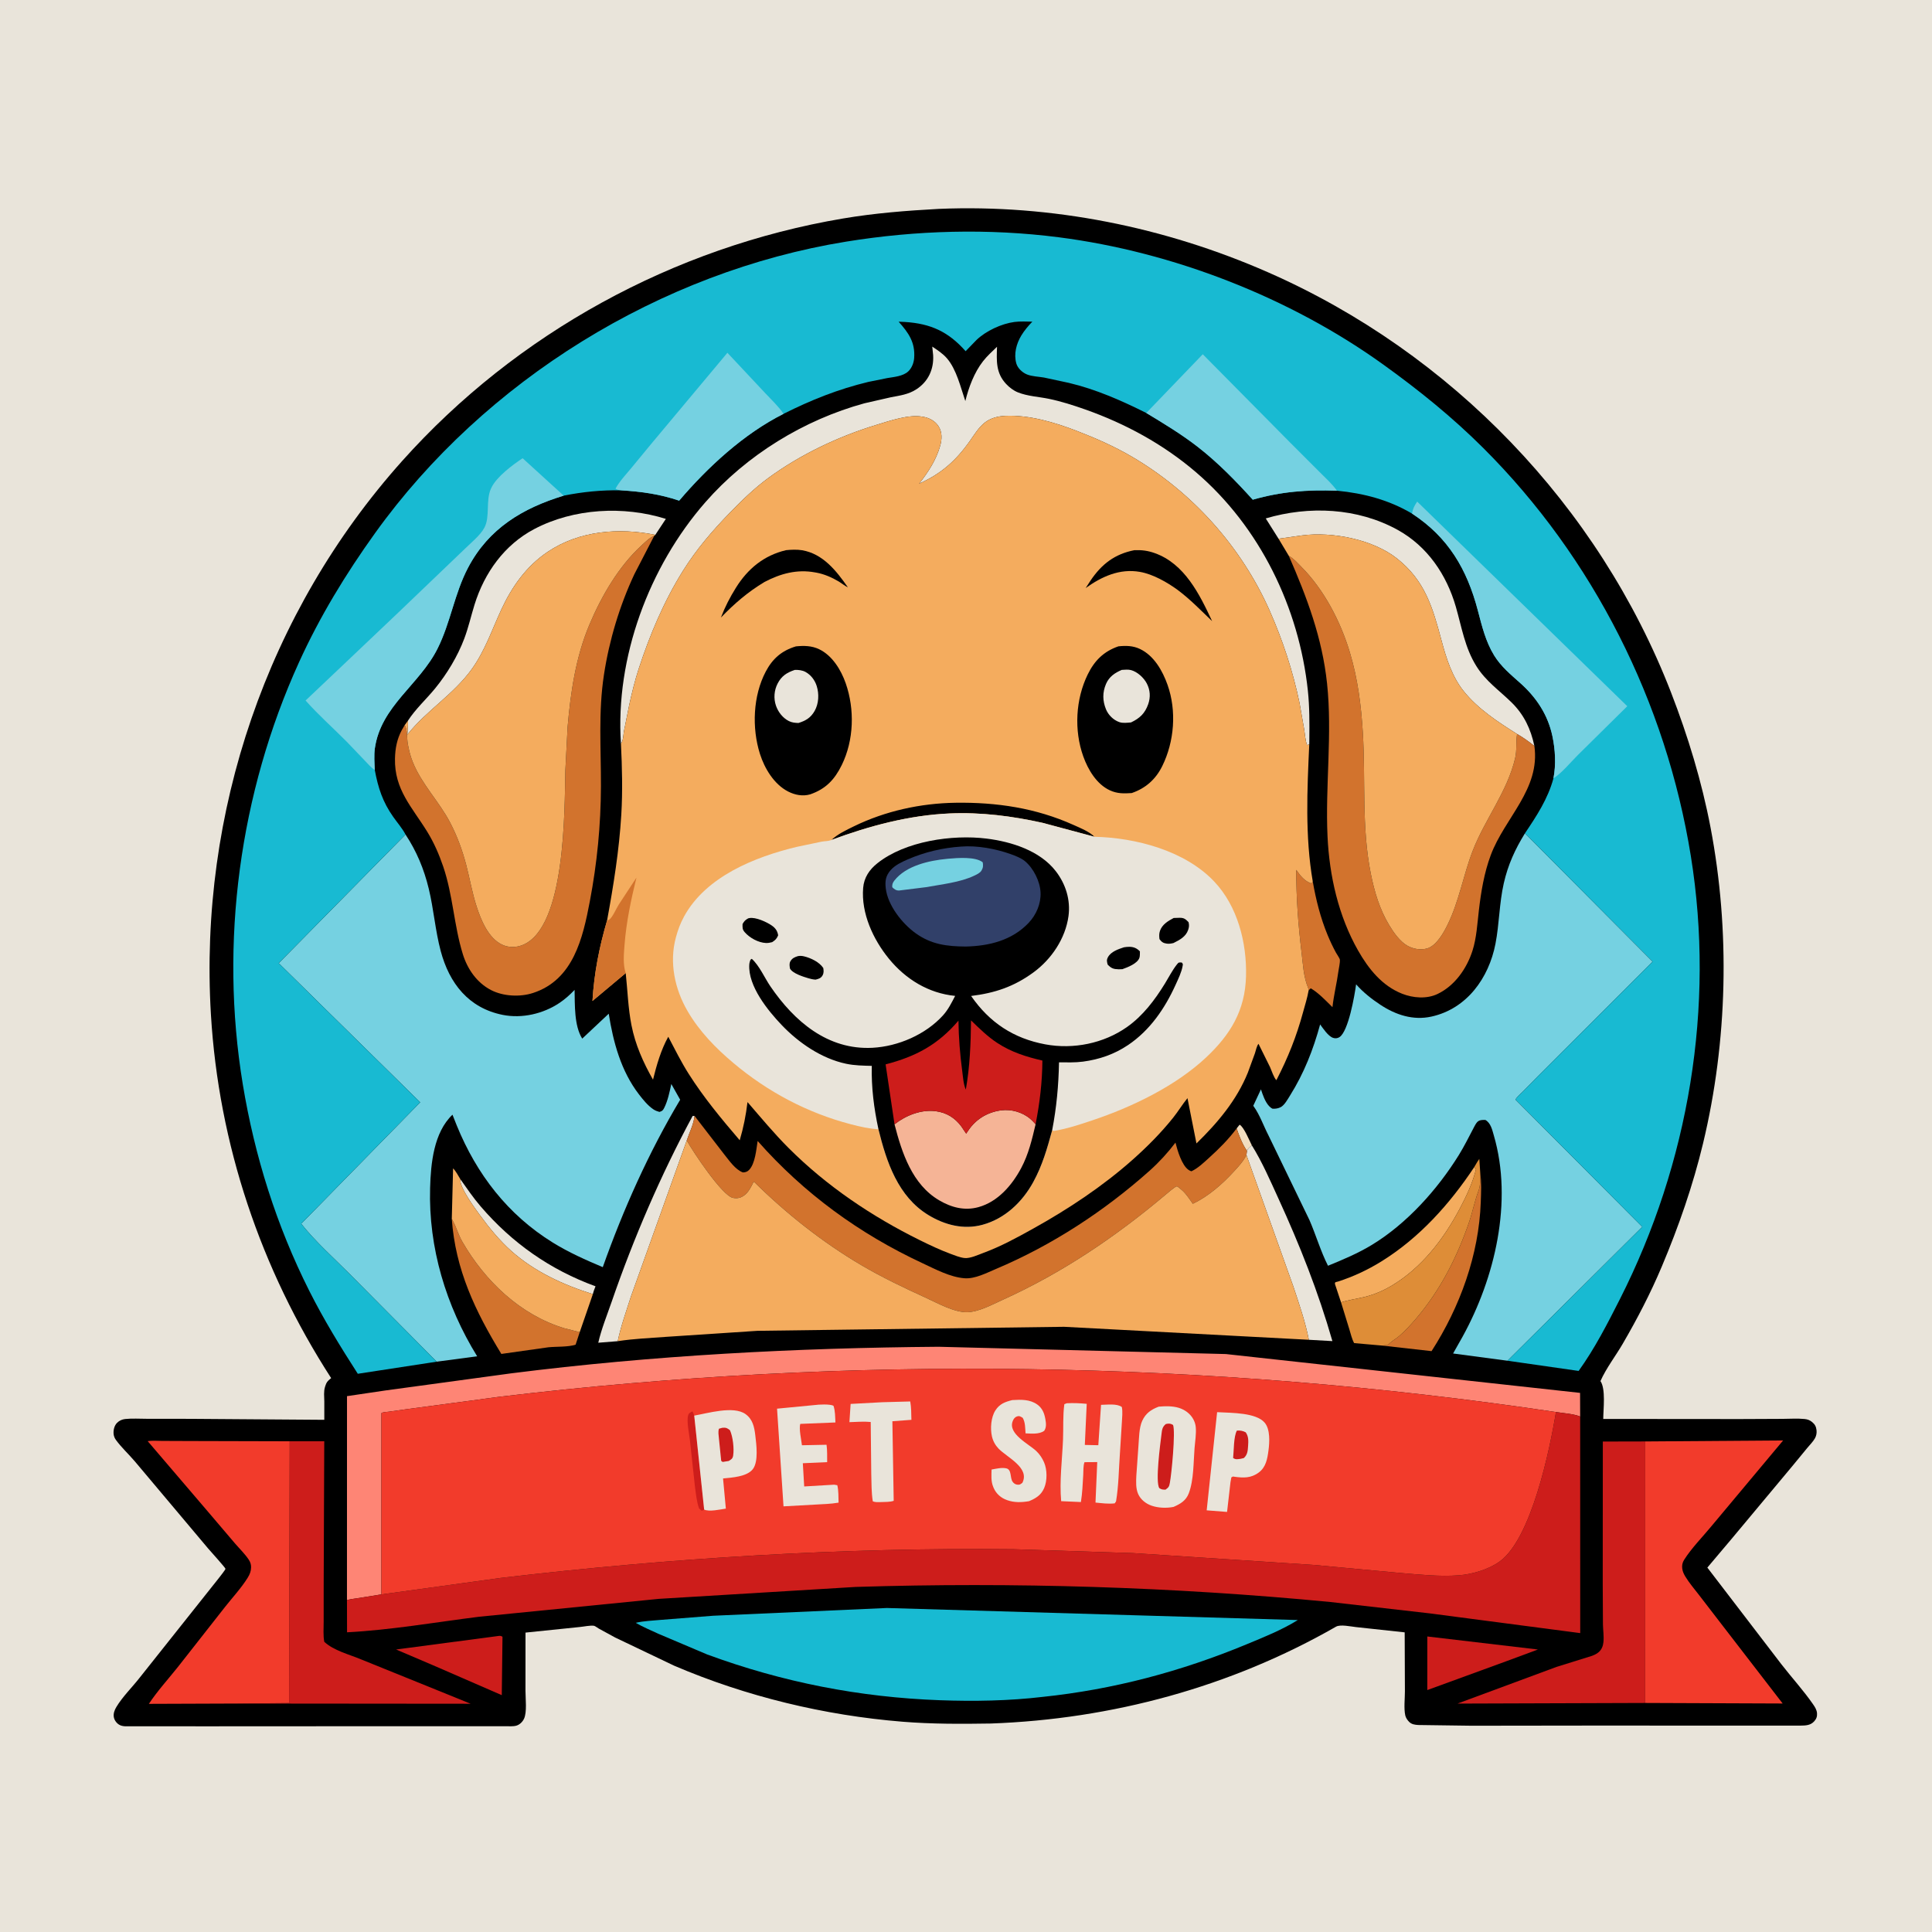 <svg version="1.1" xmlns="http://www.w3.org/2000/svg" style="display: block;" viewBox="0 0 2048 2048" width="1024" height="1024">
<path transform="translate(0,0)" fill="rgb(233,228,218)" d="M -0 -0 L 2048 0 L 2048 2048 L -0 2048 L -0 -0 z"/>
<path transform="translate(0,0)" fill="rgb(0,0,0)" d="M 995.204 221.428 C 1114.83 216.437 1234.82 240.613 1344.28 288.7 C 1538.51 374.03 1694.52 535.968 1771.31 733.887 C 1789.28 780.214 1803.94 828.378 1813.25 877.215 C 1834.12 986.646 1831.33 1103.69 1805.31 1212.05 C 1794.56 1256.8 1779.46 1300.13 1761.61 1342.5 C 1749.67 1370.85 1735.63 1397.88 1720.16 1424.46 C 1712.65 1437.37 1702.53 1450.44 1696.56 1464 C 1702.28 1472.34 1699.57 1493.72 1699.5 1504.14 L 1844.32 1504.26 L 1889.57 1504.06 C 1897.21 1504.03 1905.37 1503.44 1912.97 1504.21 C 1915.95 1504.51 1918.37 1505.38 1920.72 1507.26 C 1923.81 1509.74 1925.15 1512.15 1925.59 1516.04 C 1925.92 1518.99 1925.42 1521.88 1924 1524.5 C 1922.04 1528.11 1918.58 1531.5 1915.93 1534.7 L 1899.79 1554.32 L 1835.6 1631.23 L 1809.86 1661.71 L 1888.29 1764.11 C 1899.29 1778.3 1911.71 1791.84 1921.9 1806.58 C 1923.92 1809.5 1925.81 1812.41 1926.11 1816.03 C 1926.39 1819.5 1925.48 1822.07 1923.16 1824.64 C 1919.09 1829.12 1914.01 1829.12 1908.38 1829.22 L 1685.28 1829.18 L 1559.97 1829.34 L 1503.49 1828.58 C 1499.85 1828.36 1496.42 1827.93 1493.75 1825.25 C 1491.94 1823.43 1490.22 1820.99 1489.65 1818.43 C 1488 1810.96 1489.28 1800.63 1489.26 1792.88 L 1489.02 1730.36 L 1437.23 1724.76 C 1431.97 1724.19 1420.79 1721.73 1416.26 1724.33 C 1304.63 1788.29 1178.48 1822.44 1050.25 1827 C 1019.01 1827.51 987.752 1827.61 956.585 1825.08 C 873.915 1818.39 790.899 1798.36 714.628 1765.7 L 652.074 1735.83 L 634.745 1726.37 C 633.716 1725.78 630.719 1723.55 629.637 1723.39 C 625.554 1722.8 618.833 1724.31 614.583 1724.69 L 557.058 1730.62 L 557.022 1792.27 C 557.005 1800.27 558.824 1815.24 555.396 1822.13 C 553.795 1825.35 550.854 1828.26 547.335 1829.27 C 543.793 1830.28 539.188 1829.83 535.523 1829.85 L 509.104 1829.85 L 414.944 1829.86 L 228.415 1829.96 L 133 1829.95 C 130.514 1829.84 128.159 1829.46 126.031 1828.09 C 123.285 1826.32 121.12 1823.22 120.618 1819.99 C 120.047 1816.3 121.45 1812.67 123.315 1809.54 C 129.818 1798.65 140.094 1788.62 147.968 1778.54 L 231.235 1673.77 C 232.414 1672.21 239.036 1663.98 239.017 1663 C 238.997 1661.92 222.413 1643.55 220.591 1641.41 L 142.825 1548.99 C 136.418 1541.5 128.561 1534.21 122.834 1526.32 C 121.501 1524.49 120.612 1522.27 120.42 1520 C 120.075 1515.9 121.123 1511.28 124.06 1508.29 C 126.361 1505.95 129.393 1504.58 132.646 1504.22 C 140.051 1503.41 148.187 1503.99 155.656 1503.98 L 201.777 1504.03 L 343.776 1505.06 L 343.78 1485.5 C 343.696 1480.39 343.006 1475.21 344.502 1470.23 L 344.904 1469 C 346.014 1465.41 347.217 1464 350.16 1461.57 L 351.048 1460.86 C 276.293 1345.16 231.788 1213 223.578 1075.33 C 210.822 861.428 283.226 648.658 426.301 488.661 C 547.596 353.02 714.309 261.933 893.5 231.634 C 927.333 225.913 960.986 223.285 995.204 221.428 z"/>
<path transform="translate(0,0)" fill="rgb(242,222,193)" d="M 1310.9 1196.17 L 1314 1192.24 C 1318.43 1194.28 1324.56 1209.38 1327.03 1214.17 C 1324.8 1216.03 1322.95 1217.17 1321.81 1219.91 C 1317.21 1213.49 1313.33 1203.65 1310.9 1196.17 z"/>
<path transform="translate(0,0)" fill="rgb(233,228,218)" d="M 488.084 1250.14 C 494.996 1259.83 501.764 1269.82 509.525 1278.85 C 542.857 1317.64 583.114 1345.97 631.273 1363.53 C 630.232 1366.26 629.073 1368.97 628.463 1371.83 C 597.193 1362.07 566.639 1348.01 542 1326.08 C 529.721 1315.15 518.59 1301.62 508.922 1288.36 C 503.76 1281.29 486.787 1258.52 488.084 1250.14 z"/>
<path transform="translate(0,0)" fill="rgb(233,228,218)" d="M 654.818 1421.71 L 634.187 1423.35 C 637.509 1408.79 643.499 1394.11 648.377 1379.96 C 671.526 1312.82 700.454 1245.52 734.201 1183 L 736.228 1182.88 C 735.509 1191.46 730.7 1200.63 728.002 1208.91 L 668.936 1374 C 663.909 1389.73 658.224 1405.53 654.818 1421.71 z"/>
<path transform="translate(0,0)" fill="rgb(205,29,27)" d="M 1513.01 1734.73 L 1630.25 1748.55 L 1597.82 1760.58 L 1512.98 1791.55 L 1513.01 1734.73 z"/>
<path transform="translate(0,0)" fill="rgb(205,29,27)" d="M 526.651 1734.42 C 529.295 1734.14 530.316 1733.53 532.666 1735 L 531.91 1796.94 L 461.75 1766.41 L 419.888 1748.53 L 526.651 1734.42 z"/>
<path transform="translate(0,0)" fill="rgb(210,115,45)" d="M 1387.16 1050.02 C 1387.03 1047.83 1387.28 1048.59 1386.58 1046.93 C 1381.73 1035.42 1381.2 1022 1379.71 1009.71 C 1376.12 979.987 1374.05 952.128 1374.08 922.085 C 1378.22 928.141 1383.03 934.283 1390.27 936.524 L 1391.57 934.326 C 1394.94 953.746 1399.79 972.999 1407.34 991.252 C 1409.99 997.659 1412.91 1003.83 1416.22 1009.92 C 1417.02 1011.39 1420.2 1015.91 1420.31 1017.34 C 1420.58 1020.79 1419.27 1025.88 1418.8 1029.4 C 1417.08 1042.18 1413.85 1054.87 1412.46 1067.63 C 1405.44 1060.75 1397.94 1052.7 1389.5 1047.64 C 1387.68 1049.26 1388.44 1048.44 1387.16 1050.02 z"/>
<path transform="translate(0,0)" fill="rgb(210,115,45)" d="M 1569.13 1243.5 C 1570.57 1253.47 1570.02 1264.14 1569.67 1274.19 C 1567.77 1330.04 1547.63 1385.5 1517.51 1432.27 L 1465.01 1426.35 C 1466.95 1426.03 1469.03 1426.09 1471 1426.02 C 1474.09 1422.32 1479.22 1419.64 1482.95 1416.48 C 1489.71 1410.73 1495.75 1404.04 1501.5 1397.29 C 1526.93 1367.41 1544.75 1332.27 1557.38 1295.26 C 1561.1 1284.37 1563.37 1272.5 1567.44 1261.86 C 1569.48 1256.52 1568.91 1249.27 1569.13 1243.5 z"/>
<path transform="translate(0,0)" fill="rgb(233,228,218)" d="M 1327.03 1214.17 C 1338.04 1231.85 1346.49 1251.53 1355.16 1270.44 C 1377.75 1319.73 1397.47 1369.44 1412.4 1421.63 L 1387.42 1420.22 C 1383.79 1401.3 1377.12 1382.3 1371.09 1364 L 1321.28 1224.39 L 1321.81 1219.91 C 1322.95 1217.17 1324.8 1216.03 1327.03 1214.17 z"/>
<path transform="translate(0,0)" fill="rgb(244,172,94)" d="M 1562.78 1237.12 L 1564.64 1239.5 C 1560.88 1254.35 1554.52 1267.85 1547.36 1281.34 C 1530.2 1313.67 1506.92 1344.08 1475 1363.02 C 1466.62 1367.99 1457.27 1372.05 1447.81 1374.5 C 1439.23 1376.72 1429.94 1377.79 1421.57 1380.58 L 1415.18 1361.34 C 1414.7 1358.64 1416.17 1359.21 1418.41 1358.48 C 1434.67 1353.24 1449.81 1346.15 1464.34 1337.15 C 1504.58 1312.22 1536.8 1276.3 1562.78 1237.12 z"/>
<path transform="translate(0,0)" fill="rgb(210,115,45)" d="M 478.914 1292.03 L 479.863 1293.75 C 483.844 1301.06 485.885 1308.98 490.166 1316.39 C 514.144 1357.89 551.411 1393.75 598 1407.94 L 614.524 1412.16 L 610.174 1425.4 C 602.151 1428.06 589.942 1427.29 581.267 1428.18 L 531.448 1435.23 C 503.768 1389.97 482.715 1345.79 478.914 1292.03 z"/>
<path transform="translate(0,0)" fill="rgb(222,141,55)" d="M 1562.78 1237.12 C 1564.5 1234.23 1566.12 1231.19 1568.15 1228.51 L 1569.13 1243.5 C 1568.91 1249.27 1569.48 1256.52 1567.44 1261.86 C 1563.37 1272.5 1561.1 1284.37 1557.38 1295.26 C 1544.75 1332.27 1526.93 1367.41 1501.5 1397.29 C 1495.75 1404.04 1489.71 1410.73 1482.95 1416.48 C 1479.22 1419.64 1474.09 1422.32 1471 1426.02 C 1469.03 1426.09 1466.95 1426.03 1465.01 1426.35 L 1435.45 1423.75 C 1433.03 1419.36 1431.83 1413.84 1430.35 1409.07 L 1421.57 1380.58 C 1429.94 1377.79 1439.23 1376.72 1447.81 1374.5 C 1457.27 1372.05 1466.62 1367.99 1475 1363.02 C 1506.92 1344.08 1530.2 1313.67 1547.36 1281.34 C 1554.52 1267.85 1560.88 1254.35 1564.64 1239.5 L 1562.78 1237.12 z"/>
<path transform="translate(0,0)" fill="rgb(244,172,94)" d="M 478.914 1292.03 L 480.298 1238.49 C 483.448 1241.73 485.713 1246.29 488.084 1250.14 C 486.787 1258.52 503.76 1281.29 508.922 1288.36 C 518.59 1301.62 529.721 1315.15 542 1326.08 C 566.639 1348.01 597.193 1362.07 628.463 1371.83 L 614.524 1412.16 L 598 1407.94 C 551.411 1393.75 514.144 1357.89 490.166 1316.39 C 485.885 1308.98 483.844 1301.06 479.863 1293.75 L 478.914 1292.03 z"/>
<path transform="translate(0,0)" fill="rgb(233,228,218)" d="M 432.401 764.013 C 440.361 751.609 451.96 741.121 461.293 729.694 C 473.868 714.294 485.151 695.567 492.158 676.94 C 496.56 665.235 499.316 652.936 503.011 641 C 513.478 607.194 534.67 577.495 566.345 560.819 C 608.224 538.769 661.108 535.991 705.839 550.048 L 694.662 566.957 C 656.023 559.127 613.947 562.501 580.5 585.014 C 557.962 600.185 542.717 621.77 531.434 646.124 C 521.528 667.506 514.111 689.762 500.217 709.115 C 480.699 736.302 452.282 752.874 431.783 778.763 C 432.127 773.869 432.682 768.917 432.401 764.013 z"/>
<path transform="translate(0,0)" fill="rgb(233,228,218)" d="M 1355.32 571.087 L 1341.74 549.548 C 1387.67 535.964 1438.94 538.233 1481.45 561.63 C 1513.04 579.017 1533.45 609.128 1543.28 643.313 C 1549.55 665.101 1552.79 686.556 1565.04 706.168 C 1575.02 722.141 1589.1 731.661 1602.23 744.519 C 1615.57 757.585 1622.67 772.728 1626.52 790.798 C 1620.58 786.079 1614.79 781.823 1608.18 778.097 C 1587.82 765.217 1566.5 751.431 1551.34 732.377 C 1539.16 717.054 1533.06 697.64 1528.07 679 C 1518.69 643.983 1510.69 615.614 1480.84 591.982 C 1455.25 571.731 1412.34 563.428 1380.37 567.542 L 1355.32 571.087 z"/>
<path transform="translate(0,0)" fill="rgb(205,29,27)" d="M 307.078 1527.81 L 343.73 1527.78 L 343.121 1679.61 L 343.1 1719.35 C 343.102 1726.21 342.464 1733.63 343.741 1740.38 C 353.956 1749.84 369.776 1753.58 382.475 1758.9 L 461.311 1790.8 L 498.864 1806.04 L 251.645 1805.82 L 306.47 1805.3 L 307.078 1527.81 z"/>
<path transform="translate(0,0)" fill="rgb(205,29,27)" d="M 1743.96 1805.21 L 1544.99 1805.87 L 1650.06 1766.96 L 1686.7 1755.55 C 1689.55 1754.54 1692.48 1753.33 1694.76 1751.28 C 1697.91 1748.45 1699.3 1744.77 1699.72 1740.64 C 1700.34 1734.65 1699.31 1728.07 1699.19 1722 L 1698.96 1678.73 L 1699.06 1528.09 L 1744.02 1527.99 L 1743.96 1805.21 z"/>
<path transform="translate(0,0)" fill="rgb(210,115,45)" d="M 736.228 1182.88 L 767.816 1223.81 C 772.992 1230.22 779.497 1239.92 787.5 1242.82 C 790.151 1242.78 792.265 1242.08 794.128 1240.12 C 800.584 1233.34 801.686 1218.38 803.137 1209.49 C 852.132 1265 910.801 1307.79 977.912 1339.06 C 991.605 1345.44 1007.31 1353.9 1022.5 1355.01 C 1033.6 1355.83 1045.92 1349.3 1055.92 1345.08 C 1115.17 1320.06 1170.79 1283.73 1218.71 1240.93 C 1228.75 1231.96 1237.91 1221.94 1246.05 1211.22 C 1248.11 1219.36 1252.71 1235.26 1259.95 1240.16 C 1261.35 1241.1 1261.59 1241.11 1263 1241.61 C 1270.03 1238.23 1275.73 1232.7 1281.47 1227.51 C 1292.28 1217.74 1302.17 1207.88 1310.9 1196.17 C 1313.33 1203.65 1317.21 1213.49 1321.81 1219.91 L 1321.28 1224.39 C 1317.84 1231.25 1312.8 1236.59 1307.64 1242.19 C 1295.24 1255.65 1281 1268.09 1264.45 1276.05 C 1261.19 1271.45 1257.81 1266.17 1253.7 1262.3 C 1252.79 1261.44 1248.36 1257.61 1247.55 1257.55 C 1245.92 1257.44 1236.45 1265.69 1234.75 1267.11 C 1181.81 1311.57 1125.75 1349.42 1062.62 1378 C 1051.68 1382.96 1037.52 1390.68 1025.31 1390.98 C 1011.56 1391.32 993.878 1381.37 981.366 1375.65 C 958.236 1365.09 934.825 1353.97 912.916 1341.04 C 871.603 1316.66 833.457 1286.47 799.369 1252.81 L 798.673 1253.16 C 796.299 1257.98 793.308 1264.13 788.781 1267.23 L 787.934 1267.78 C 784.523 1270.05 781.002 1270.56 776.974 1269.79 C 765.608 1267.6 734.259 1220.46 728.002 1208.91 C 730.7 1200.63 735.509 1191.46 736.228 1182.88 z"/>
<path transform="translate(0,0)" fill="rgb(210,115,45)" d="M 1366.23 589.28 C 1371.32 592.025 1375.34 596.699 1379.39 600.779 C 1403.72 625.287 1421.14 658.952 1430.99 691.845 C 1439.3 719.583 1442.89 747.719 1444.65 776.552 C 1447.72 826.575 1443.17 876.66 1453.12 926.196 C 1457.02 945.591 1462.46 963.873 1472.76 980.967 C 1477.28 988.459 1484.08 998.151 1491.93 1002.53 C 1498.04 1005.94 1505.59 1007.31 1512.46 1005.49 C 1522.48 1002.83 1530.18 988.994 1534.48 980.233 C 1546.76 955.23 1551.11 927.805 1561.1 901.945 C 1574.04 868.429 1597.74 839.296 1606.1 803.781 C 1608.15 795.084 1606.76 786.568 1608.18 778.097 C 1614.79 781.823 1620.58 786.079 1626.52 790.798 C 1632.87 836.76 1595.13 866.678 1580.25 906.5 C 1573.3 925.107 1569.95 945.349 1567.67 965 C 1566.03 979.047 1565.22 994.293 1560.88 1007.83 C 1554.83 1026.71 1542.1 1044.98 1523.8 1053.69 C 1512.29 1059.17 1497.85 1057.96 1486.26 1053.38 C 1464.97 1044.95 1450.69 1027.02 1439.67 1007.67 C 1418.86 971.126 1409.2 928.505 1407.24 886.73 C 1404.72 832.777 1412.46 778.175 1406.72 724.387 C 1401.57 676.062 1385.48 633.383 1366.23 589.28 z"/>
<path transform="translate(0,0)" fill="rgb(242,59,43)" d="M 1744.02 1527.99 L 1890.19 1526.94 L 1813.97 1618.08 C 1804.59 1629.47 1793.1 1641.02 1785.25 1653.47 C 1783.39 1656.42 1782.82 1659.31 1783.25 1662.76 C 1783.64 1665.92 1784.98 1668.69 1786.62 1671.38 C 1790.83 1678.26 1796.42 1684.74 1801.32 1691.14 L 1826.67 1724.06 L 1889.68 1805.78 L 1743.96 1805.21 L 1744.02 1527.99 z"/>
<path transform="translate(0,0)" fill="rgb(210,115,45)" d="M 428.938 768.769 C 432.052 772.862 431.292 782.794 432.214 788.125 C 433.367 794.791 434.941 801.287 437.462 807.579 C 447.092 831.606 465.583 849.618 477.366 872.345 C 484.709 886.508 490.096 901.194 494.139 916.597 C 497.995 931.29 500.485 946.264 505.165 960.75 C 509.848 975.244 517.626 994.458 532.221 1001.38 C 539.192 1004.68 547.113 1004.57 554.187 1001.66 C 599.901 982.898 598.32 858.212 599.307 816.545 L 601.688 770.57 C 604.898 733.642 610.309 696.537 624.805 662.154 C 637.506 632.028 655.808 600.344 680.083 578.173 C 684.217 574.398 688.245 570.11 693.493 568.004 L 672.435 608.705 C 656.774 642.158 645.818 678.644 640.226 715.156 C 634.118 755.031 637.16 793.579 637.022 833.59 C 636.881 874.714 632.924 915.105 625.238 955.5 C 617.823 994.472 607.786 1038.67 565.031 1052.59 C 551.237 1057.08 533.37 1056.2 520.414 1049.46 C 505.469 1041.68 495.531 1027.3 490.618 1011.45 C 481.218 981.124 480.165 948.978 469.84 918.629 C 465.465 905.771 460.098 893.395 452.97 881.8 C 436.781 855.468 417.951 837.088 418.695 804 C 418.935 793.324 420.841 783.368 425.934 773.909 L 428.938 768.769 z"/>
<path transform="translate(0,0)" fill="rgb(242,59,43)" d="M 251.645 1805.82 L 157.808 1806.16 C 166.837 1792.52 178.302 1779.95 188.5 1767.16 L 238.479 1703.51 C 246.447 1693.38 255.912 1683.24 262.677 1672.28 C 264.836 1668.78 266.091 1665.55 266.148 1661.39 C 266.19 1658.33 265.366 1655.83 263.676 1653.29 C 259.582 1647.12 253.764 1641.55 248.942 1635.91 L 219.417 1601.22 L 156.536 1527.65 C 161.416 1526.93 166.797 1527.4 171.755 1527.42 L 201.242 1527.54 L 307.078 1527.81 L 306.47 1805.3 L 251.645 1805.82 z"/>
<path transform="translate(0,0)" fill="rgb(233,228,218)" d="M 658.213 788.235 C 652.127 697.207 687.94 600.801 747.695 532.423 C 791.497 482.3 852.25 445.044 916.304 427.513 L 944.5 421.085 C 953.994 419.265 962.911 418.151 971.283 412.749 C 984.052 404.509 990.015 391.376 989.167 376.5 L 988.226 367.418 C 993.62 370.989 999.478 374.867 1003.75 379.782 C 1013.95 391.533 1018.33 410.75 1023.29 425.133 C 1026.88 410.521 1032.71 394.881 1042.06 382.911 C 1046.38 377.373 1051.84 372.465 1056.89 367.592 C 1056.41 382.497 1055.52 395.235 1066.51 406.989 C 1069.99 410.709 1074.26 413.987 1079 415.91 C 1089.08 419.996 1101.27 420.579 1111.9 422.779 C 1124.94 425.481 1137.78 429.602 1150.33 434.028 C 1193.08 449.106 1233.24 470.993 1267.75 500.54 C 1335.5 558.558 1377.04 644.046 1386.41 732.258 C 1388.22 749.373 1388.11 766.735 1387.95 783.921 L 1387.87 789.08 L 1385.5 789.807 C 1383.66 784.71 1383.4 778.915 1382.55 773.573 L 1377.58 745.277 C 1370.66 711.916 1359.77 678.694 1346 647.555 C 1315.9 579.482 1263.74 521.418 1199.51 483.894 C 1180.91 473.029 1161.47 464.49 1141.4 456.749 C 1118.16 447.787 1091.17 439.756 1066.03 440.802 C 1058.17 441.13 1050.16 443.027 1043.85 448.011 C 1037.33 453.167 1032.71 460.912 1027.95 467.648 C 1013.32 488.387 997.506 502.37 974.287 512.681 C 983.851 500.698 992.557 487.304 996.678 472.365 C 998.549 465.582 998.863 458.362 995.043 452.141 C 991.653 446.622 985.604 443.146 979.33 441.974 L 978 441.746 C 963.425 439.003 943.148 446.099 929.125 450.357 C 888.862 462.583 848.258 481.84 814.264 506.82 C 799.688 517.53 786.318 530.502 773.728 543.455 C 755.253 562.463 738.286 582.23 724.171 604.76 C 703.875 637.158 688.876 672.744 677.044 709 C 672.992 721.417 669.871 734.246 667.071 747 L 661.461 774.858 C 660.772 778.526 660.863 783.901 658.969 787.066 L 658.213 788.235 z"/>
<path transform="translate(0,0)" fill="rgb(254,133,117)" d="M 367.798 1696.26 L 367.833 1479.98 L 408.49 1473.96 L 542 1455.78 C 692.409 1436.74 843.428 1428.82 994.972 1427.63 L 1299.5 1435.35 L 1674.94 1476.52 L 1675.04 1501.56 C 1667.64 1498.65 1657.27 1498.05 1649.37 1496.82 C 1279.22 1441.63 900.842 1436.19 529.262 1480.66 L 429 1494.08 L 411.98 1496.48 C 409.68 1496.78 406.302 1496.78 404.333 1497.92 L 404.299 1690.13 L 378.698 1694.22 C 375.273 1694.82 371.048 1695.1 367.798 1696.26 z"/>
<path transform="translate(0,0)" fill="rgb(24,186,210)" d="M 940.085 1704.54 L 1375.75 1717.32 C 1358.89 1727.79 1339.89 1735.37 1321.61 1742.96 C 1251.99 1771.84 1180.26 1790.92 1105.24 1798.77 C 1069.45 1803.01 1032.43 1803.61 996.447 1802.31 C 911.297 1799.22 829.63 1783.26 749.608 1753.8 L 697.771 1731.82 C 689.818 1728.08 681.499 1724.7 673.918 1720.26 C 682.305 1718.24 691.915 1717.96 700.526 1717.13 L 755.862 1712.76 L 940.085 1704.54 z"/>
<path transform="translate(0,0)" fill="rgb(244,172,94)" d="M 432.401 764.013 C 432.682 768.917 432.127 773.869 431.783 778.763 C 452.282 752.874 480.699 736.302 500.217 709.115 C 514.111 689.762 521.528 667.506 531.434 646.124 C 542.717 621.77 557.962 600.185 580.5 585.014 C 613.947 562.501 656.023 559.127 694.662 566.957 L 693.493 568.004 C 688.245 570.11 684.217 574.398 680.083 578.173 C 655.808 600.344 637.506 632.028 624.805 662.154 C 610.309 696.537 604.898 733.642 601.688 770.57 L 599.307 816.545 C 598.32 858.212 599.901 982.898 554.187 1001.66 C 547.113 1004.57 539.192 1004.68 532.221 1001.38 C 517.626 994.458 509.848 975.244 505.165 960.75 C 500.485 946.264 497.995 931.29 494.139 916.597 C 490.096 901.194 484.709 886.508 477.366 872.345 C 465.583 849.618 447.092 831.606 437.462 807.579 C 434.941 801.287 433.367 794.791 432.214 788.125 C 431.292 782.794 432.052 772.862 428.938 768.769 L 432.401 764.013 z"/>
<path transform="translate(0,0)" fill="rgb(244,172,94)" d="M 1355.32 571.087 L 1380.37 567.542 C 1412.34 563.428 1455.25 571.731 1480.84 591.982 C 1510.69 615.614 1518.69 643.983 1528.07 679 C 1533.06 697.64 1539.16 717.054 1551.34 732.377 C 1566.5 751.431 1587.82 765.217 1608.18 778.097 C 1606.76 786.568 1608.15 795.084 1606.1 803.781 C 1597.74 839.296 1574.04 868.429 1561.1 901.945 C 1551.11 927.805 1546.76 955.23 1534.48 980.233 C 1530.18 988.994 1522.48 1002.83 1512.46 1005.49 C 1505.59 1007.31 1498.04 1005.94 1491.93 1002.53 C 1484.08 998.151 1477.28 988.459 1472.76 980.967 C 1462.46 963.873 1457.02 945.591 1453.12 926.196 C 1443.17 876.66 1447.72 826.575 1444.65 776.552 C 1442.89 747.719 1439.3 719.583 1430.99 691.845 C 1421.14 658.952 1403.72 625.287 1379.39 600.779 C 1375.34 596.699 1371.32 592.025 1366.23 589.28 L 1355.32 571.087 z"/>
<path transform="translate(0,0)" fill="rgb(205,29,27)" d="M 1649.37 1496.82 C 1657.27 1498.05 1667.64 1498.65 1675.04 1501.56 L 1675.1 1731.16 L 1515.69 1710.26 L 1410.13 1698.18 C 1243.65 1682.16 1074.26 1676.97 907.099 1682.21 L 698.181 1694.87 L 507.842 1713.82 C 461.494 1719.64 414.588 1727.87 367.89 1730.3 L 367.798 1696.26 C 371.048 1695.1 375.273 1694.82 378.698 1694.22 L 404.299 1690.13 L 530.526 1672.7 C 710.889 1651.47 893.004 1640.29 1074.64 1642.24 L 1201.22 1646.36 L 1392.64 1658.89 L 1484.5 1667.42 C 1504.95 1669.1 1525.97 1671.45 1546.5 1669.88 C 1560.83 1668.79 1578.02 1663.67 1589.68 1655.28 C 1623.27 1631.1 1642.84 1536.86 1649.37 1496.82 z"/>
<path transform="translate(0,0)" fill="rgb(244,172,94)" d="M 728.002 1208.91 C 734.259 1220.46 765.608 1267.6 776.974 1269.79 C 781.002 1270.56 784.523 1270.05 787.934 1267.78 L 788.781 1267.23 C 793.308 1264.13 796.299 1257.98 798.673 1253.16 L 799.369 1252.81 C 833.457 1286.47 871.603 1316.66 912.916 1341.04 C 934.825 1353.97 958.236 1365.09 981.366 1375.65 C 993.878 1381.37 1011.56 1391.32 1025.31 1390.98 C 1037.52 1390.68 1051.68 1382.96 1062.62 1378 C 1125.75 1349.42 1181.81 1311.57 1234.75 1267.11 C 1236.45 1265.69 1245.92 1257.44 1247.55 1257.55 C 1248.36 1257.61 1252.79 1261.44 1253.7 1262.3 C 1257.81 1266.17 1261.19 1271.45 1264.45 1276.05 C 1281 1268.09 1295.24 1255.65 1307.64 1242.19 C 1312.8 1236.59 1317.84 1231.25 1321.28 1224.39 L 1371.09 1364 C 1377.12 1382.3 1383.79 1401.3 1387.42 1420.22 L 1127.93 1406.46 L 803 1410.72 L 706 1417.12 C 689.189 1418.4 671.441 1419.1 654.818 1421.71 C 658.224 1405.53 663.909 1389.73 668.936 1374 L 728.002 1208.91 z"/>
<path transform="translate(0,0)" fill="rgb(117,209,225)" d="M 429.801 884.497 C 441.627 902.367 449.449 921.203 454.483 942 C 459.745 963.742 461.381 986.339 467.144 1008.01 C 476.29 1042.42 496.742 1068.57 532.877 1075.81 C 553.408 1079.92 576.035 1074.64 593.281 1062.99 C 599.025 1059.11 604.348 1054.35 609.086 1049.3 C 609.43 1065 608.533 1087.26 617.179 1100.98 L 645.287 1074.57 C 650.022 1104.7 658.345 1135.46 677.291 1160.04 C 681.65 1165.7 686.591 1171.88 692.556 1175.91 C 694.554 1177.26 696.698 1178.04 699 1178.69 C 701.917 1177.76 702.629 1177.27 704.037 1174.5 C 707.9 1166.9 709.826 1157.39 711.621 1149.09 L 721.015 1165.76 C 687.828 1221.23 660.571 1282.34 638.971 1343.24 C 620.827 1335.61 602.823 1327.58 586.044 1317.21 C 538.274 1287.67 505.264 1244.76 484.194 1193.08 L 479.641 1181.63 C 459.749 1200.52 456.661 1233.29 455.926 1259.38 C 454.143 1322.62 472.767 1384.17 505.814 1437.75 L 462.927 1443.44 L 371.015 1350.82 C 353.778 1333.45 334.5 1316.37 319.299 1297.22 L 445.431 1168.51 L 295.463 1021.01 L 428.556 885.965 L 429.801 884.497 z"/>
<path transform="translate(0,0)" fill="rgb(117,209,225)" d="M 1616.52 883.309 L 1751.83 1019.36 L 1630.33 1140.78 L 1614.34 1157.04 C 1611.9 1159.51 1608.02 1162.61 1606.49 1165.66 L 1740.85 1300.52 L 1597.97 1442.42 L 1540.34 1434.76 L 1550.28 1417.14 C 1584.72 1354.7 1603.92 1273.59 1583.52 1203.6 C 1581.79 1197.64 1580.27 1190.33 1574.5 1187.16 C 1567.17 1187.07 1566.03 1188.19 1562.58 1194.7 C 1557.32 1204.62 1552.37 1214.77 1546.46 1224.32 C 1523.72 1260.99 1491.32 1297.08 1454.28 1319.61 C 1439.49 1328.6 1423.72 1335.23 1407.73 1341.75 C 1399.99 1326.55 1394.93 1309.08 1388.09 1293.34 L 1344.52 1203.33 C 1339.43 1193.47 1335.48 1181.95 1329.07 1172.96 L 1328.5 1172.2 L 1336.65 1154.77 L 1338.29 1159.59 C 1340.25 1164.95 1343.56 1172.77 1349 1175.3 C 1352.01 1175.42 1354.77 1175.05 1357.5 1173.68 C 1361.61 1171.62 1365.11 1165.07 1367.5 1161.27 C 1382.25 1137.83 1392.13 1112.59 1399.39 1085.95 C 1402.71 1090.39 1407.81 1098.34 1413.1 1100.17 C 1415.37 1100.96 1417.84 1100.74 1419.91 1099.39 C 1429.37 1093.26 1435.92 1055.46 1437.52 1043.43 C 1444.99 1051.89 1453.94 1058.97 1463.34 1065.16 C 1479.52 1075.83 1497.96 1081.91 1517.38 1077.63 C 1555 1069.33 1578.24 1036.64 1585.25 1000.49 C 1589.37 979.266 1589.24 957.542 1594.06 936.358 C 1598.52 916.756 1605.96 900.36 1616.52 883.309 z"/>
<path transform="translate(0,0)" fill="rgb(242,59,43)" d="M 404.299 1690.13 L 404.333 1497.92 C 406.302 1496.78 409.68 1496.78 411.98 1496.48 L 429 1494.08 L 529.262 1480.66 C 900.842 1436.19 1279.22 1441.63 1649.37 1496.82 C 1642.84 1536.86 1623.27 1631.1 1589.68 1655.28 C 1578.02 1663.67 1560.83 1668.79 1546.5 1669.88 C 1525.97 1671.45 1504.95 1669.1 1484.5 1667.42 L 1392.64 1658.89 L 1201.22 1646.36 L 1074.64 1642.24 C 893.004 1640.29 710.889 1651.47 530.526 1672.7 L 404.299 1690.13 z"/>
<path transform="translate(0,0)" fill="rgb(205,29,27)" d="M 746.428 1600.18 C 744.61 1601.42 745.595 1601.09 743.5 1601.26 L 741.05 1599 C 738.398 1591.63 737.66 1583.16 736.62 1575.4 L 731.418 1527.35 C 730.688 1520.28 727.572 1506.79 729.474 1500.3 C 730.234 1497.71 731.816 1497.36 734 1496.08 C 734.847 1497.58 735.39 1498.97 735.913 1500.6 L 746.428 1600.18 z"/>
<path transform="translate(0,0)" fill="rgb(233,228,218)" d="M 935.118 1486.42 L 964.893 1485.61 C 966.038 1492.02 965.961 1498.58 966.131 1505.07 L 945.962 1506.59 L 947.361 1590.93 C 943.262 1592.36 937.947 1592.05 933.605 1592.27 C 930.645 1592.36 928.034 1592.57 925.207 1591.5 C 923.658 1582.08 923.866 1572.14 923.578 1562.61 L 922.991 1507.37 C 915.606 1506.63 907.848 1507.32 900.422 1507.55 L 901.694 1488.22 L 935.118 1486.42 z"/>
<path transform="translate(0,0)" fill="rgb(233,228,218)" d="M 1073.08 1484.14 C 1082.3 1483.59 1091.78 1483.25 1099.64 1488.91 C 1104.95 1492.74 1107.07 1498.18 1108.14 1504.4 C 1108.86 1508.63 1109.47 1513.12 1106.83 1516.81 C 1101.26 1520.59 1093.55 1519.68 1087.12 1519.41 C 1086.7 1513.89 1086.93 1507.82 1084.11 1502.94 C 1081.75 1501.58 1080.58 1500.5 1077.74 1501.62 C 1075.41 1502.54 1074.31 1504.41 1073.46 1506.62 C 1068.33 1519.98 1090.69 1530.76 1098.5 1538.16 C 1102.03 1541.5 1104.77 1545.6 1106.71 1550.05 C 1110.13 1557.86 1110.23 1569.56 1106.86 1577.39 C 1103.59 1584.97 1098.12 1588.22 1090.83 1591.32 C 1082.77 1592.65 1075.3 1592.96 1067.48 1590.18 C 1061.13 1587.93 1056.01 1583.5 1053.31 1577.26 L 1052.8 1576 C 1050.39 1570.2 1050.97 1563.93 1051.1 1557.77 C 1055.91 1556.91 1061.88 1555.43 1066.69 1556.5 C 1072.63 1557.84 1070.49 1566.4 1073.34 1570.62 C 1074.46 1572.29 1076.25 1573.58 1078.3 1573.8 C 1081.17 1574.12 1081.56 1573.45 1083.77 1571.82 C 1091.87 1555.74 1067.4 1544.9 1058.46 1535.53 C 1055.01 1531.93 1052.62 1527.54 1051.5 1522.68 C 1049.58 1514.35 1050.47 1502.44 1055.12 1495.15 C 1059.62 1488.11 1065.43 1486.04 1073.08 1484.14 z"/>
<path transform="translate(0,0)" fill="rgb(233,228,218)" d="M 863.454 1489.42 C 867.916 1488.78 879.802 1488.21 883.5 1490.14 C 885.44 1495.66 885.243 1502.07 885.601 1507.87 L 848.366 1509.38 C 846.717 1514.49 849.446 1526.3 850.098 1532.03 L 876.172 1531.5 C 877.013 1537.58 876.781 1543.8 876.822 1549.93 L 851.034 1551.08 L 852.482 1575.71 L 884.248 1573.82 L 887.591 1574.4 C 888.995 1580.22 888.704 1586.85 888.926 1592.85 C 880.671 1594.31 872.113 1594.44 863.755 1594.95 L 830.555 1596.8 L 823.696 1493.25 L 863.454 1489.42 z"/>
<path transform="translate(0,0)" fill="rgb(233,228,218)" d="M 1290.19 1496.97 L 1292.34 1497.04 C 1305.68 1497.79 1331.52 1497.43 1340.56 1508.04 C 1346.62 1515.16 1345.79 1528.74 1344.65 1537.5 C 1343.49 1546.37 1341.98 1555.21 1334.37 1560.89 C 1326.08 1567.07 1318.03 1566.72 1308.32 1565.38 C 1306.33 1565.1 1307.43 1564.95 1305.27 1566.12 L 1304.36 1571.23 L 1300.74 1602.7 L 1279.14 1601.02 L 1290.19 1496.97 z"/>
<path transform="translate(0,0)" fill="rgb(205,29,27)" d="M 1311.15 1516.5 C 1314.39 1516.15 1317.65 1516.76 1320.5 1518.32 C 1323.67 1522.77 1323.37 1527.45 1323.03 1532.8 C 1322.71 1537.76 1322.41 1542.15 1318.5 1545.6 L 1315.13 1546.4 C 1311.94 1546.82 1309.77 1547.41 1307.16 1545.5 C 1308.01 1537.77 1307.63 1522.85 1311.15 1516.5 z"/>
<path transform="translate(0,0)" fill="rgb(233,228,218)" d="M 735.913 1500.6 C 750.205 1498.12 777.568 1489.93 790.236 1498.97 C 797.813 1504.38 799.593 1512.51 800.621 1521.28 C 801.764 1531.03 804.235 1549.12 798.098 1557.25 C 791.942 1565.41 775.879 1566.31 766.461 1567.23 L 769.433 1599.2 C 763.63 1600.02 751.72 1602.82 746.428 1600.18 L 735.913 1500.6 z"/>
<path transform="translate(0,0)" fill="rgb(205,29,27)" d="M 765.772 1513.5 C 769.655 1513.2 770.831 1513.74 773.784 1516.09 C 776.869 1522.88 778.361 1535.58 777.171 1543 C 776.636 1546.34 775.196 1546.94 772.5 1548.69 L 766 1549.73 L 764.5 1548.55 L 762.063 1524.58 C 761.797 1521.35 761.027 1517.57 762.152 1514.5 L 765.772 1513.5 z"/>
<path transform="translate(0,0)" fill="rgb(233,228,218)" d="M 1130.81 1487.5 C 1137.99 1487.13 1144.81 1487.44 1151.97 1488.12 L 1149.96 1531.69 L 1164.27 1531.99 L 1167.15 1489.19 C 1173.52 1489.12 1183.94 1487.58 1189.2 1491.5 C 1190.26 1496.75 1189.45 1502.69 1189.21 1508.02 L 1187.15 1540.91 C 1185.94 1557.74 1185.86 1574.84 1183.06 1591.5 L 1181.66 1593.61 C 1174.89 1594.44 1168.02 1593.42 1161.27 1592.79 L 1163.12 1549.87 L 1149.59 1549.97 C 1148.16 1553.96 1148.53 1559.33 1148.27 1563.64 C 1147.71 1573.19 1147.33 1582.78 1145.8 1592.23 L 1124.89 1591.3 C 1122.94 1570.14 1125.97 1547.26 1126.84 1526.01 C 1127.34 1513.63 1126.56 1500.76 1128.24 1488.5 L 1130.81 1487.5 z"/>
<path transform="translate(0,0)" fill="rgb(233,228,218)" d="M 1228.25 1491.12 C 1235.08 1490.48 1242.81 1490.34 1249.41 1492.31 C 1256.04 1494.3 1262.06 1498.72 1265.24 1504.98 C 1266.44 1507.34 1267.27 1509.95 1267.53 1512.6 C 1268.24 1519.78 1266.85 1527.78 1266.28 1535 C 1265.09 1549.96 1265.5 1569.01 1260.17 1582.97 C 1257.2 1590.76 1251.22 1594.25 1243.98 1597.39 C 1236.52 1598.86 1227.91 1598.56 1220.72 1596.08 C 1214.67 1594 1209.08 1589.6 1206.47 1583.65 C 1203.86 1577.71 1204.29 1570.63 1204.56 1564.3 L 1206.77 1533.15 C 1207.46 1524.89 1207.35 1513.54 1210.83 1506.06 C 1214.6 1497.99 1220.17 1494.24 1228.25 1491.12 z"/>
<path transform="translate(0,0)" fill="rgb(205,29,27)" d="M 1235.88 1509.5 C 1239.13 1508.86 1240.67 1508.83 1243.49 1510.5 C 1246.23 1517.71 1241.92 1562.28 1240.07 1572 C 1239.32 1575.97 1238.77 1576.73 1235.5 1579.1 C 1232.34 1579.05 1231.62 1579.1 1228.94 1577.5 C 1224.5 1570.95 1229.97 1530.57 1231.2 1520.52 C 1231.77 1515.85 1232.03 1512.49 1235.88 1509.5 z"/>
<path transform="translate(0,0)" fill="rgb(24,186,210)" d="M 462.927 1443.44 L 379.279 1456.26 C 360.917 1427.73 343.204 1398.85 327.933 1368.53 C 293.144 1299.46 269.896 1225.52 257.35 1149.3 C 232.635 999.143 253.921 840.72 316.865 702.242 C 338.992 653.563 366.458 608.51 397.579 565.133 C 513.769 403.181 700.275 287.986 897 256.132 C 971.387 244.087 1047.69 241.926 1122.5 251.545 C 1243.34 267.082 1367.32 315.221 1466.42 386.493 C 1504.01 413.528 1539.45 442.123 1572.31 474.884 C 1689.08 591.322 1766.13 744.725 1792.35 907.344 C 1818.12 1067.13 1790.2 1233 1717.22 1377.04 C 1704.19 1402.76 1690.32 1429.86 1673.4 1453.24 L 1597.97 1442.42 L 1740.85 1300.52 L 1606.49 1165.66 C 1608.02 1162.61 1611.9 1159.51 1614.34 1157.04 L 1630.33 1140.78 L 1751.83 1019.36 L 1616.52 883.309 C 1628.95 864.842 1640.81 846.829 1646.71 825.1 C 1649.55 810.645 1648.66 794.684 1645.62 780.328 C 1640.85 757.792 1628.78 739.498 1611.72 724.236 C 1601.52 715.112 1591.13 706.619 1583.87 694.791 C 1574.83 680.062 1570.92 663.632 1566.58 647.128 C 1555.1 603.489 1535.31 569.587 1496.83 544.436 C 1472.16 529.831 1445.57 522.909 1417.23 520.145 C 1385.55 519.071 1358.67 520.944 1327.99 529.693 C 1309.86 509.676 1291.06 490.33 1269.7 473.731 C 1252.46 460.334 1233.76 449.041 1215.1 437.77 C 1188.81 424.602 1161.71 412.652 1132.97 405.856 L 1106.68 400.215 C 1101.05 399.243 1093.86 399.053 1088.63 396.924 C 1083.83 394.969 1078.81 390.421 1077.35 385.328 C 1074.47 375.235 1077.38 364.32 1082.69 355.557 C 1085.85 350.34 1090.1 345.343 1094.33 340.961 C 1088.12 340.888 1081.43 340.479 1075.29 341.302 C 1061.56 343.139 1045.12 350.781 1035.11 360.409 L 1023.59 372.294 C 1005.4 351.621 986.556 343.006 959.154 341.294 L 952.592 341.007 C 963.13 352.847 970.271 362.915 969.056 379.5 C 968.681 384.614 966.522 390.276 962.674 393.798 C 957.134 398.867 947.607 399.592 940.466 400.791 L 920.426 404.85 C 888.669 412.497 859.778 423.994 830.602 438.668 C 788.477 459.83 750.32 495.076 719.948 530.711 C 699.329 523.746 680.134 521.139 658.537 519.773 C 637.81 519.352 617.833 521.359 597.538 525.407 C 553.921 538.732 518.151 560.129 496.253 601.601 C 481.755 629.057 477.661 659.903 463.835 687.518 C 444.54 726.055 403.778 748.339 397.364 793.268 C 396.326 800.543 396.966 808.902 397.287 816.257 C 400.902 835.417 405.607 849.979 416.901 866.012 C 421.044 871.893 426.493 878.15 429.801 884.497 L 428.556 885.965 L 295.463 1021.01 L 445.431 1168.51 L 319.299 1297.22 C 334.5 1316.37 353.778 1333.45 371.015 1350.82 L 462.927 1443.44 z"/>
<path transform="translate(0,0)" fill="rgb(117,209,225)" d="M 658.537 519.773 C 656.396 519.387 654.137 519.434 652.5 517.968 C 656.52 510.514 662.848 503.761 668.261 497.272 L 690.548 470.258 L 771.075 373.964 L 810.965 416.518 C 817.589 423.673 825.162 430.58 830.602 438.668 C 788.477 459.83 750.32 495.076 719.948 530.711 C 699.329 523.746 680.134 521.139 658.537 519.773 z"/>
<path transform="translate(0,0)" fill="rgb(117,209,225)" d="M 1215.1 437.77 L 1274.98 375.507 L 1367.51 469.041 L 1398.81 500.354 C 1405.16 506.713 1412.01 512.817 1417.23 520.145 C 1385.55 519.071 1358.67 520.944 1327.99 529.693 C 1309.86 509.676 1291.06 490.33 1269.7 473.731 C 1252.46 460.334 1233.76 449.041 1215.1 437.77 z"/>
<path transform="translate(0,0)" fill="rgb(117,209,225)" d="M 1496.83 544.436 C 1497.69 539.092 1499.3 536.103 1502.28 531.722 L 1724.99 748.61 L 1672.56 800.403 C 1664.66 808.286 1656.01 819.051 1646.71 825.1 C 1649.55 810.645 1648.66 794.684 1645.62 780.328 C 1640.85 757.792 1628.78 739.498 1611.72 724.236 C 1601.52 715.112 1591.13 706.619 1583.87 694.791 C 1574.83 680.062 1570.92 663.632 1566.58 647.128 C 1555.1 603.489 1535.31 569.587 1496.83 544.436 z"/>
<path transform="translate(0,0)" fill="rgb(117,209,225)" d="M 397.287 816.257 C 393.279 813.671 389.87 809.556 386.56 806.13 L 367.583 786.282 C 353.088 771.672 337.586 757.972 323.919 742.57 L 367.911 700.881 L 422.03 649.5 L 492.223 582.294 C 498.917 575.632 509.067 567.64 513.488 559.342 C 519.639 547.796 514.739 530.605 520.392 518.052 L 520.901 517 C 526.372 505.464 543.424 492.721 554.01 485.757 L 597.538 525.407 C 553.921 538.732 518.151 560.129 496.253 601.601 C 481.755 629.057 477.661 659.903 463.835 687.518 C 444.54 726.055 403.778 748.339 397.364 793.268 C 396.326 800.543 396.966 808.902 397.287 816.257 z"/>
<path transform="translate(0,0)" fill="rgb(244,172,94)" d="M 658.213 788.235 L 658.969 787.066 C 660.863 783.901 660.772 778.526 661.461 774.858 L 667.071 747 C 669.871 734.246 672.992 721.417 677.044 709 C 688.876 672.744 703.875 637.158 724.171 604.76 C 738.286 582.23 755.253 562.463 773.728 543.455 C 786.318 530.502 799.688 517.53 814.264 506.82 C 848.258 481.84 888.862 462.583 929.125 450.357 C 943.148 446.099 963.425 439.003 978 441.746 L 979.33 441.974 C 985.604 443.146 991.653 446.622 995.043 452.141 C 998.863 458.362 998.549 465.582 996.678 472.365 C 992.557 487.304 983.851 500.698 974.287 512.681 C 997.506 502.37 1013.32 488.387 1027.95 467.648 C 1032.71 460.912 1037.33 453.167 1043.85 448.011 C 1050.16 443.027 1058.17 441.13 1066.03 440.802 C 1091.17 439.756 1118.16 447.787 1141.4 456.749 C 1161.47 464.49 1180.91 473.029 1199.51 483.894 C 1263.74 521.418 1315.9 579.482 1346 647.555 C 1359.77 678.694 1370.66 711.916 1377.58 745.277 L 1382.55 773.573 C 1383.4 778.915 1383.66 784.71 1385.5 789.807 L 1387.87 789.08 C 1385.66 837.366 1383.33 886.462 1391.57 934.326 L 1390.27 936.524 C 1383.03 934.283 1378.22 928.141 1374.08 922.085 C 1374.05 952.128 1376.12 979.987 1379.71 1009.71 C 1381.2 1022 1381.73 1035.42 1386.58 1046.93 C 1387.28 1048.59 1387.03 1047.83 1387.16 1050.02 C 1385.88 1057.58 1383.38 1065.29 1381.37 1072.72 C 1374.36 1098.67 1365.31 1121.22 1353.02 1145.05 C 1350.23 1142.24 1348.03 1135.03 1346.31 1131.21 L 1334.04 1106.46 C 1332.1 1108.95 1331.28 1113.51 1330.28 1116.54 L 1322.77 1137.03 C 1310.84 1166.46 1290.77 1190.17 1268.29 1212.1 L 1258.77 1164.1 C 1253.28 1170.8 1248.85 1178.26 1243.42 1185.02 C 1230.52 1201.09 1216.16 1215.53 1200.79 1229.2 C 1168.85 1257.59 1132.3 1281.77 1095.01 1302.49 C 1078.01 1311.95 1060.84 1321.33 1042.54 1328.08 C 1037.01 1330.12 1028.32 1334.23 1022.38 1333.56 C 1017.5 1333.01 1012.1 1330.79 1007.52 1329.09 C 996.362 1324.93 985.639 1319.87 974.979 1314.6 C 924.119 1289.45 876.401 1257.33 836.183 1217.17 C 820.585 1201.6 806.786 1184.89 792.393 1168.25 C 790.666 1182.37 788.182 1195.05 784.138 1208.72 C 764.929 1186.32 745.905 1163.35 730.078 1138.39 C 722.049 1125.73 715.381 1112.25 708.391 1099 C 700.72 1112.76 695.955 1129.26 692.214 1144.49 C 681.789 1126.15 673.492 1107.58 669.386 1086.8 C 665.811 1068.7 665.254 1049.87 663.296 1031.53 L 628.036 1061.06 C 629.819 1031.39 635.205 1004.21 643.543 975.651 C 650.33 938.639 656.349 901.241 658.597 863.636 C 660.082 838.78 659.469 813.093 658.213 788.235 z"/>
<path transform="translate(0,0)" fill="rgb(210,115,45)" d="M 643.543 975.651 C 644.303 975.397 645.18 975.366 645.822 974.888 C 649.385 972.235 653.215 963.184 655.735 959.164 L 674.678 930.289 C 668.891 953.787 663.906 977.323 662.04 1001.5 C 661.318 1010.85 660.16 1022.49 663.296 1031.53 L 628.036 1061.06 C 629.819 1031.39 635.205 1004.21 643.543 975.651 z"/>
<path transform="translate(0,0)" fill="rgb(0,0,0)" d="M 1202.44 583.221 C 1210.27 582.906 1216.63 583.679 1224.03 586.31 C 1255.75 597.583 1271.56 629.889 1284.9 658.436 C 1272.83 646.91 1261.97 635.578 1248.51 625.445 C 1237.25 617.246 1222.27 608.644 1208.39 606.22 C 1186.87 602.461 1167.96 611.127 1150.85 623.37 L 1156.11 615.291 C 1167.88 597.905 1181.66 587.316 1202.44 583.221 z"/>
<path transform="translate(0,0)" fill="rgb(0,0,0)" d="M 833.206 583.213 C 838.489 582.659 844.99 582.392 850.219 583.273 C 872.497 587.026 886.693 605.26 898.832 622.64 C 895.335 620.939 892.229 618.277 888.871 616.274 C 881.878 612.101 873.661 608.548 865.637 607.061 L 864 606.774 C 844.752 603.24 827.349 608.038 810.449 616.896 C 792.8 627.465 778.443 639.879 764.238 654.59 C 768.522 643.314 773.692 633.314 780.085 623.063 C 792.722 602.802 809.834 588.735 833.206 583.213 z"/>
<path transform="translate(0,0)" fill="rgb(0,0,0)" d="M 881.359 890.38 C 888.189 884.04 896.876 879.98 905.181 875.926 C 938.441 859.69 975.913 851.497 1012.86 850.961 C 1056.34 850.33 1097.97 856.473 1137.98 874.473 C 1145.39 877.808 1154.4 881.35 1160.24 887.02 L 1105.21 872.246 C 1072.84 865.054 1039.99 860.839 1006.8 862.286 C 963.684 864.165 921.631 875.437 881.359 890.38 z"/>
<path transform="translate(0,0)" fill="rgb(0,0,0)" d="M 1185.52 685.156 C 1193.5 684.306 1201.02 684.432 1208.4 687.936 C 1223.34 695.031 1232.4 711.111 1237.69 726.097 C 1247.4 753.626 1244.89 786.135 1231.98 812.191 C 1225.06 826.176 1214.35 835.664 1199.65 840.675 C 1191.35 841.231 1184.32 841.385 1176.54 837.795 C 1162.48 831.305 1153.38 815.939 1148.33 801.856 C 1138.42 774.205 1140.16 741.185 1153.06 714.882 C 1160.21 700.298 1169.93 690.559 1185.52 685.156 z"/>
<path transform="translate(0,0)" fill="rgb(233,228,218)" d="M 1189.13 710.112 C 1192.32 709.946 1195.87 709.503 1198.99 710.343 C 1205.69 712.149 1212.49 718.432 1215.63 724.459 C 1219.32 731.517 1219.75 739.023 1217.13 746.5 C 1213.71 756.243 1208.13 761.464 1198.9 765.806 C 1194.92 766.132 1190.36 766.795 1186.51 765.463 C 1180.33 763.323 1174.88 757.967 1172.41 751.931 C 1168.72 742.917 1168.55 733.979 1172.43 724.972 C 1175.73 717.311 1181.78 713.243 1189.13 710.112 z"/>
<path transform="translate(0,0)" fill="rgb(0,0,0)" d="M 843.723 685.18 C 852.22 684.34 860.42 684.431 868.267 688.175 C 882.236 694.841 891.535 710.105 896.5 724.321 C 906.121 751.868 905.231 784.627 892.301 810.973 C 884.751 826.357 875.397 836.33 858.832 842.056 C 850.901 844.369 842.605 842.719 835.409 839.02 C 820.531 831.373 810.462 814.617 805.567 799.137 C 796.871 771.634 798.172 737.619 811.732 711.881 C 819.016 698.055 828.787 689.681 843.723 685.18 z"/>
<path transform="translate(0,0)" fill="rgb(233,228,218)" d="M 842.465 710.155 C 846.206 709.966 850.56 710.468 853.882 712.297 C 859.708 715.506 863.861 721.094 865.804 727.377 C 868.386 735.727 867.947 745.761 863.635 753.458 C 859.521 760.801 854.14 764.02 846.408 766.394 C 842.858 766.313 839.42 765.967 836.195 764.342 C 829.746 761.093 824.79 754.674 822.509 747.909 C 819.938 740.282 820.609 731.783 824.28 724.636 C 828.434 716.549 834.1 712.95 842.465 710.155 z"/>
<path transform="translate(0,0)" fill="rgb(233,228,218)" d="M 881.359 890.38 C 921.631 875.437 963.684 864.165 1006.8 862.286 C 1039.99 860.839 1072.84 865.054 1105.21 872.246 L 1160.24 887.02 C 1204.01 887.997 1255.89 901.695 1286.83 934.148 C 1311.94 960.489 1321.81 999.425 1320.83 1035.04 C 1319.83 1071.29 1304.25 1096.8 1278.44 1121.01 C 1246.06 1151.37 1199.8 1173.59 1158.03 1187.57 C 1144.72 1192.02 1130.97 1196.64 1117.08 1198.86 L 1115.32 1198.17 C 1109.99 1217.54 1105.01 1235.31 1095.26 1253.09 C 1083.64 1274.26 1065.31 1291.79 1041.56 1298.29 C 1021.52 1303.77 1001.49 1298.56 984.141 1288.01 C 951.915 1268.43 939.708 1231.67 931.206 1197.09 C 921.158 1196.47 911.629 1194.31 901.938 1191.78 C 855.861 1179.74 813.914 1157.47 777.466 1126.85 C 758.627 1111.02 741.279 1093.18 728.847 1071.8 C 715.252 1048.41 709.265 1020.32 716.448 993.754 C 718.622 985.712 721.162 978.823 725.141 971.524 C 748.247 929.138 800.308 908.292 844.9 897.659 L 870.916 892.206 C 873.908 891.619 877.685 891.72 880.446 890.768 L 881.359 890.38 z"/>
<path transform="translate(0,0)" fill="rgb(0,0,0)" d="M 1191.41 1004.18 C 1193.36 1003.9 1195.28 1003.6 1197.26 1003.65 C 1201.92 1003.76 1205.14 1005.18 1208.36 1008.5 C 1208.29 1010.51 1208.47 1013.47 1207.82 1015.35 C 1205.71 1021.42 1195.38 1025.38 1189.76 1027.37 L 1185.89 1027.49 C 1180.33 1027.34 1178.08 1026.54 1174.16 1022.5 C 1173.37 1019.32 1172.8 1017.73 1174.5 1014.61 C 1177.7 1008.72 1185.44 1006.15 1191.41 1004.18 z"/>
<path transform="translate(0,0)" fill="rgb(0,0,0)" d="M 845.945 1013.5 C 848.088 1013.11 850.152 1013.25 852.266 1013.76 C 859.52 1015.48 868.576 1019.83 872.712 1026.12 C 873.16 1028.96 873.386 1031.39 871.92 1034 C 870.245 1036.98 867.63 1037.72 864.5 1038.45 C 861.847 1038.27 859.551 1037.77 857 1037.01 C 851.401 1035.35 840.157 1031.89 837.398 1026.68 C 837.019 1024.02 836.456 1021.46 837.856 1019 C 839.717 1015.73 842.514 1014.51 845.945 1013.5 z"/>
<path transform="translate(0,0)" fill="rgb(0,0,0)" d="M 1244.17 973.093 L 1250.38 972.897 C 1255.21 972.87 1256.65 974.254 1259.9 977.5 C 1260.66 980.675 1260.56 982.558 1259.51 985.681 C 1257.05 992.997 1250.42 996.4 1243.95 999.648 C 1241.39 1000.26 1239.25 1000.63 1236.62 1000.25 C 1232.97 999.741 1231.23 998.387 1229.1 995.5 C 1228.73 992.422 1228.59 989.699 1229.63 986.72 C 1231.99 979.945 1238.2 976.243 1244.17 973.093 z"/>
<path transform="translate(0,0)" fill="rgb(0,0,0)" d="M 793.084 973.5 L 794.417 973.199 C 801.023 971.969 812.904 977.407 818.226 981.177 C 822.083 983.909 824.144 986.852 824.869 991.5 C 823.275 995.239 821.912 996.508 818.535 998.719 C 816.402 999.247 814.268 999.714 812.055 999.625 C 803.928 999.299 794.827 994.292 789.5 988.252 C 786.776 985.164 787.097 983.331 787.144 979.5 C 788.939 976.364 789.963 975.319 793.084 973.5 z"/>
<path transform="translate(0,0)" fill="rgb(0,0,0)" d="M 931.206 1197.09 C 926.387 1174.67 923.591 1152.82 924.133 1129.87 C 914.961 1129.63 905.88 1129.52 896.873 1127.62 C 870.901 1122.12 846.695 1105.54 828.609 1086.56 C 813.899 1071.12 792.878 1045.28 794.264 1022.5 C 794.371 1020.74 794.911 1019 795.5 1017.35 L 796.919 1016.38 C 804.926 1023.55 810.513 1036.57 816.611 1045.52 C 841.916 1082.64 877.423 1113.18 924.819 1110.7 C 951.999 1109.27 981.053 1096.74 999.5 1076.47 C 1005.14 1070.27 1008.66 1063.05 1012.5 1055.69 C 984.306 1052.93 960.004 1038.03 942.168 1016.15 C 925.504 995.708 912.757 968.062 914.984 941.187 C 915.896 930.18 921.627 921.786 930.072 915.065 C 959.583 891.578 1009.51 884.439 1045.78 888.938 C 1072.15 892.209 1102.41 901.705 1119.25 923.583 C 1129.72 937.192 1134.98 954.005 1132.64 971.156 C 1129.41 994.804 1114.63 1016.77 1095.57 1030.73 C 1074.77 1045.97 1054.74 1052.61 1029.42 1055.77 C 1048.86 1083.92 1074.41 1100.81 1108.06 1107.06 C 1137.77 1112.58 1169.92 1106.14 1194.69 1088.67 C 1211.61 1076.74 1224.13 1060.05 1234.87 1042.61 C 1238.94 1036 1242.72 1028.5 1247.52 1022.43 C 1249.56 1019.86 1249.61 1020.22 1252.74 1020.3 C 1253.92 1022 1254.04 1021.49 1253.66 1023.8 C 1252.55 1030.48 1249.01 1037.68 1246.22 1043.84 C 1234.83 1068.99 1219.05 1092.14 1195.84 1107.76 C 1181.23 1117.59 1165.33 1123.07 1147.99 1125.37 C 1139.63 1126.48 1131.02 1126.15 1122.6 1126.12 C 1122.13 1150.69 1119.98 1173.98 1115.32 1198.17 C 1109.99 1217.54 1105.01 1235.31 1095.26 1253.09 C 1083.64 1274.26 1065.31 1291.79 1041.56 1298.29 C 1021.52 1303.77 1001.49 1298.56 984.141 1288.01 C 951.915 1268.43 939.708 1231.67 931.206 1197.09 z"/>
<path transform="translate(0,0)" fill="rgb(245,180,150)" d="M 948.231 1191.81 C 960.163 1182.4 976.453 1175.92 991.804 1177.89 C 1003.3 1179.37 1012.1 1184.82 1019 1194 L 1024.21 1201.73 L 1025.11 1200.3 C 1032.67 1188.33 1043.3 1180.73 1057.25 1177.66 C 1068.19 1175.25 1079.54 1177.37 1088.88 1183.53 C 1092.37 1185.83 1095.02 1188.67 1097.78 1191.76 C 1094 1207.83 1090.31 1223.55 1082.49 1238.22 C 1072.81 1256.38 1057.74 1273.97 1037.19 1279.62 C 1022.36 1283.7 1008.5 1279.96 995.555 1272.38 C 967.008 1255.65 955.968 1221.98 948.231 1191.81 z"/>
<path transform="translate(0,0)" fill="rgb(205,29,27)" d="M 948.231 1191.81 L 938.782 1128.28 C 970.828 1119.98 994.299 1107.43 1016 1081.93 C 1016.22 1100.02 1017.65 1117.76 1020.04 1135.69 C 1020.85 1141.76 1021.26 1149.38 1023.8 1155 C 1028.09 1130.89 1029.1 1106.06 1029.31 1081.63 C 1038.18 1090.25 1047.08 1099.02 1057.5 1105.79 C 1072.3 1115.41 1088 1120.3 1104.98 1124.25 C 1104.83 1147.18 1102.15 1169.28 1097.78 1191.76 C 1095.02 1188.67 1092.37 1185.83 1088.88 1183.53 C 1079.54 1177.37 1068.19 1175.25 1057.25 1177.66 C 1043.3 1180.73 1032.67 1188.33 1025.11 1200.3 L 1024.21 1201.73 L 1019 1194 C 1012.1 1184.82 1003.3 1179.37 991.804 1177.89 C 976.453 1175.92 960.163 1182.4 948.231 1191.81 z"/>
<path transform="translate(0,0)" fill="rgb(49,64,105)" d="M 1018.83 897.41 C 1035.84 896.048 1055.54 899.712 1071.53 905.459 C 1076.37 907.198 1082.45 909.526 1086.45 912.84 C 1095.57 920.389 1102.55 934.365 1103.04 946.194 C 1103.53 958.032 1098.48 969.721 1090.42 978.252 C 1072.85 996.841 1048.49 1002.83 1023.73 1003.37 C 1003.81 1003.21 987.231 1001.26 970.497 989.185 C 956.251 978.905 941.073 959.719 938.946 941.705 C 938.017 933.834 938.911 928.281 944.209 922.289 C 948.834 917.058 955.901 913.745 962.239 910.996 C 980.201 903.205 999.315 898.693 1018.83 897.41 z"/>
<path transform="translate(0,0)" fill="rgb(117,209,225)" d="M 1003.99 910.403 L 1005.36 910.267 C 1014.83 909.408 1034.24 907.893 1041.73 914.088 C 1042.31 917.47 1042.23 919.856 1040.4 922.87 C 1038.84 925.426 1035.38 926.995 1032.8 928.228 C 1017.7 935.432 997.938 937.442 981.623 940.44 L 953 943.99 C 949.749 944.013 948.067 942.601 945.819 940.5 C 945.592 937.656 946.28 935.728 948.018 933.5 C 960.398 917.63 984.889 912.2 1003.99 910.403 z"/>
</svg>